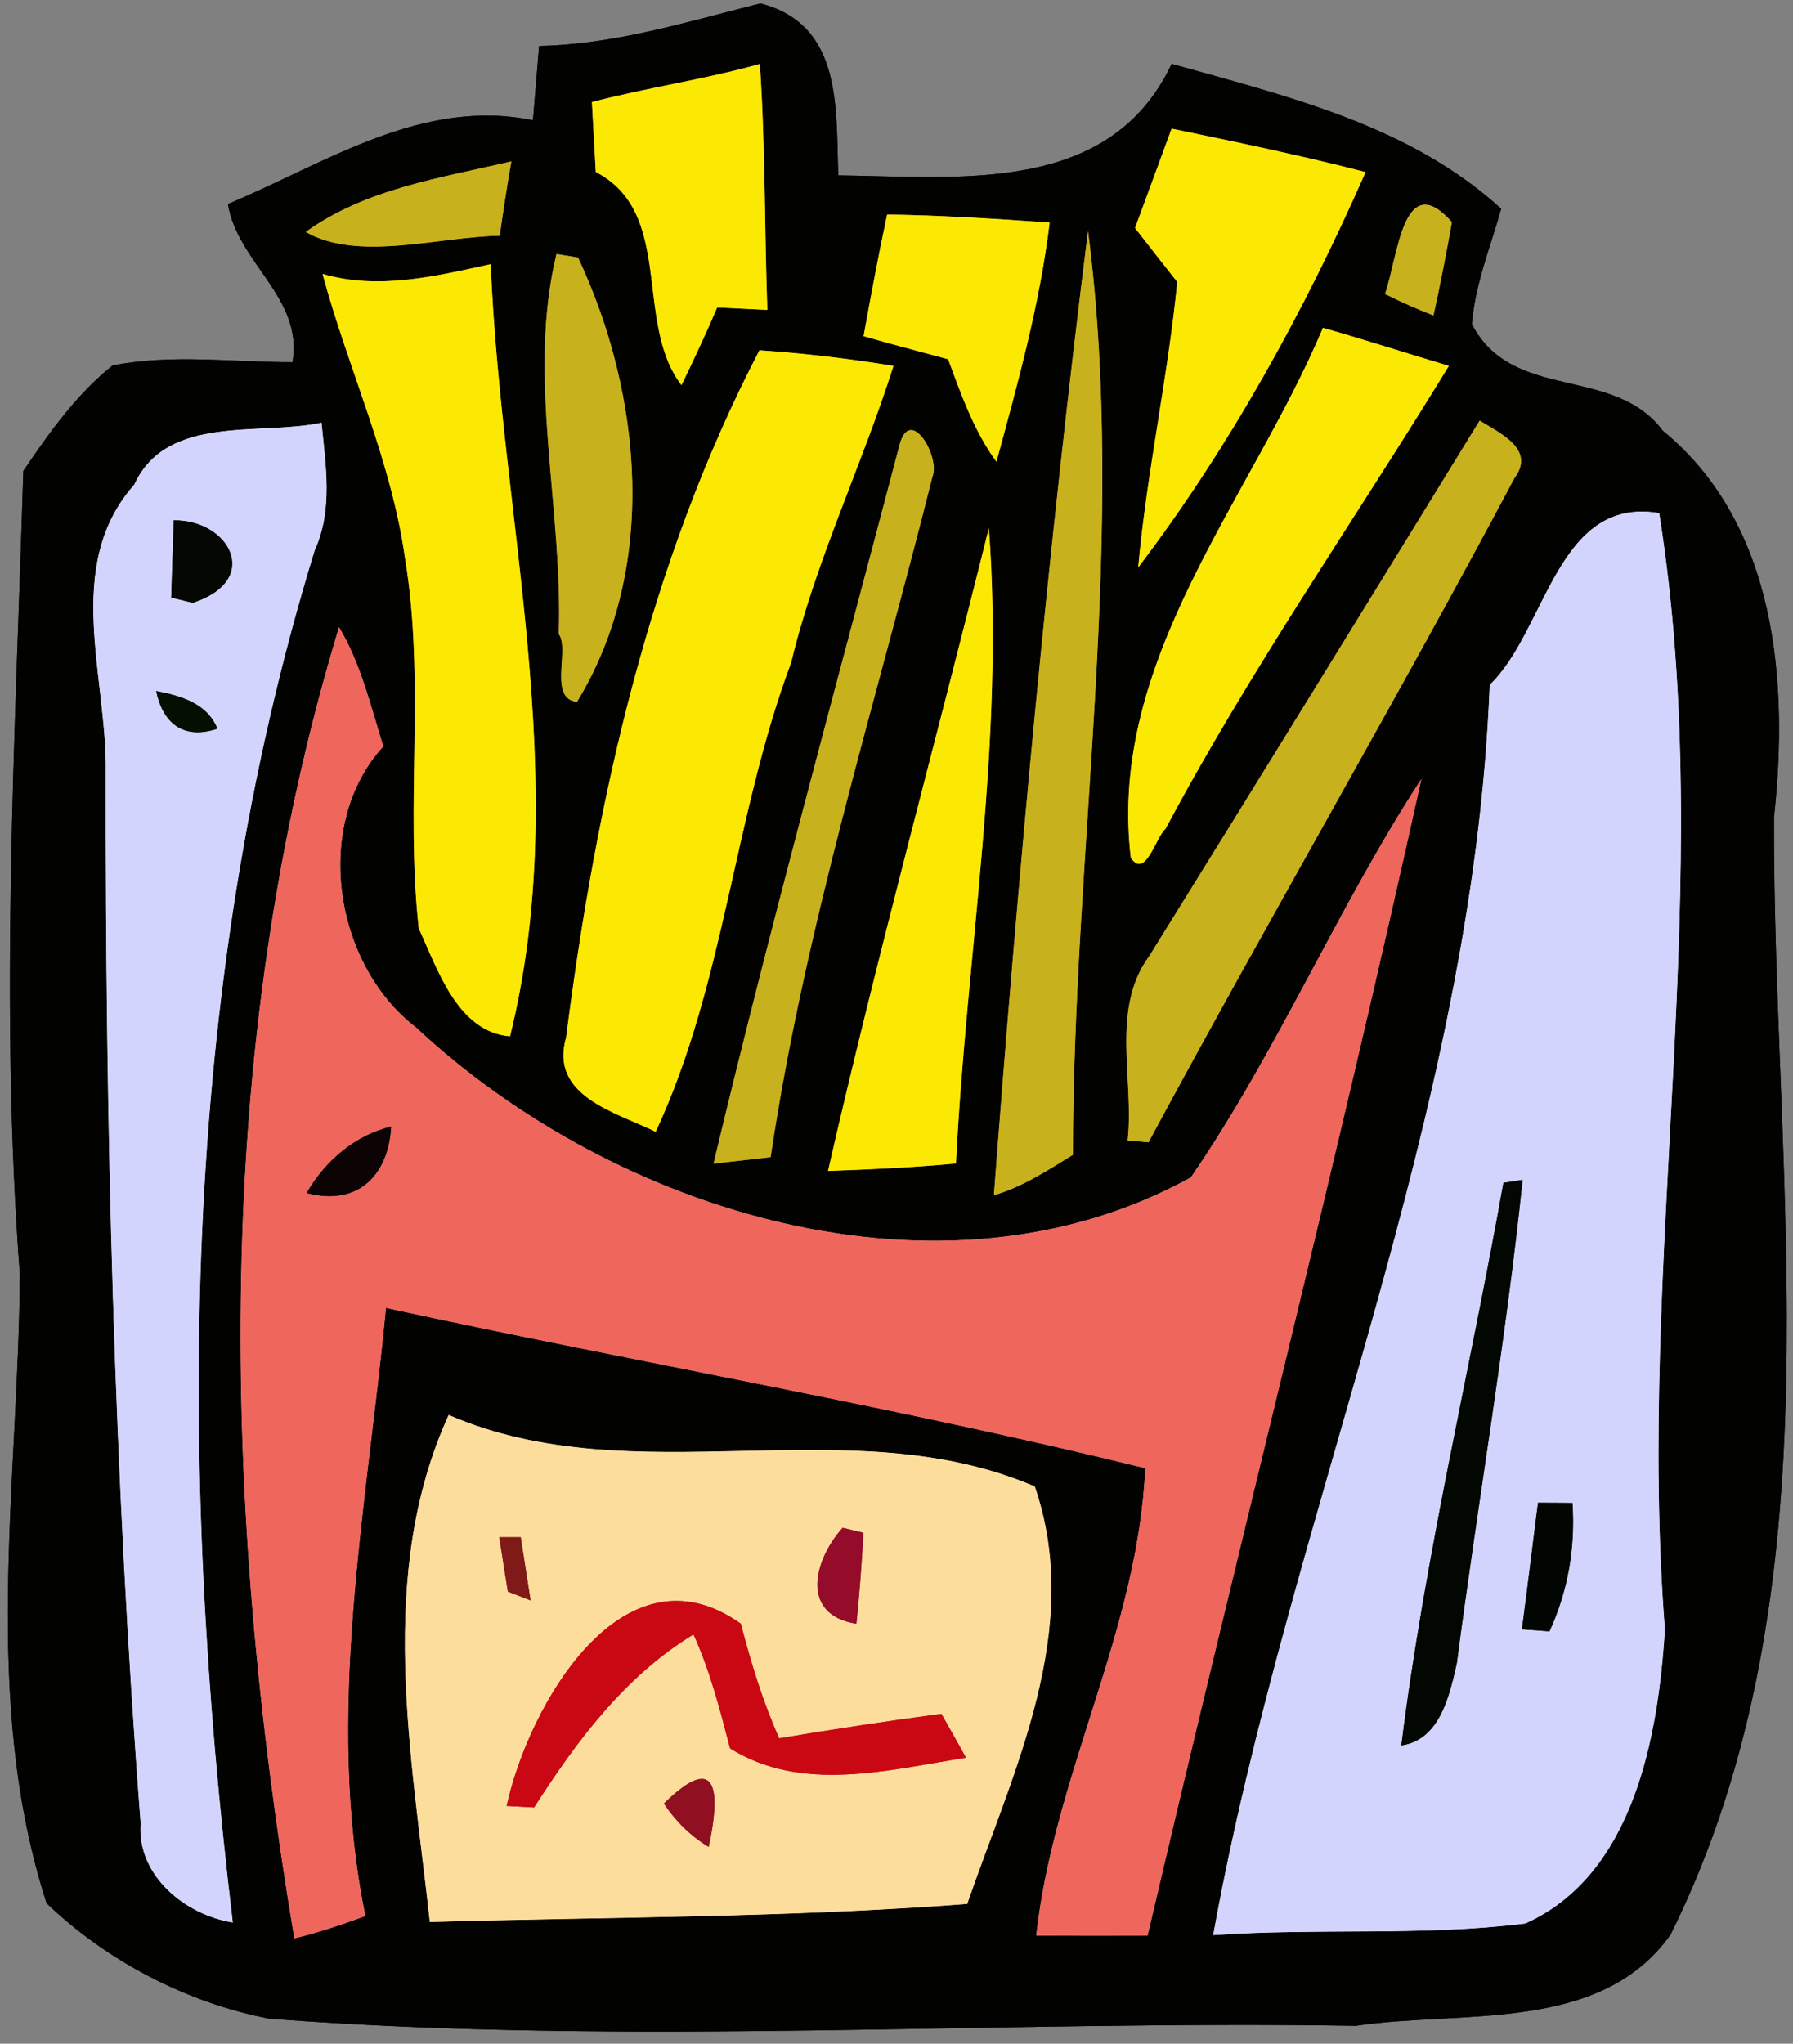 <?xml version="1.0" encoding="UTF-8" standalone="no"?>
<svg
   xmlns:dc="http://purl.org/dc/elements/1.1/"
   xmlns:cc="http://creativecommons.org/ns#"
   xmlns:rdf="http://www.w3.org/1999/02/22-rdf-syntax-ns#"
   xmlns:svg="http://www.w3.org/2000/svg"
   xmlns="http://www.w3.org/2000/svg"
   xmlns:sodipodi="http://sodipodi.sourceforge.net/DTD/sodipodi-0.dtd"
   xmlns:inkscape="http://www.inkscape.org/namespaces/inkscape"
   height="286pt"
   width="251pt"
   version="1.1"
   viewBox="0 0 251 286"
   id="svg48515"
   sodipodi:docname="FoodAndDrinkIconFries-remix.svg"
   inkscape:version="0.92.2 5c3e80d, 2017-08-06">
  <rect x="0" y="0" width="251" height="286" fill="#808080" stroke="none"/>
  <defs
     id="defs48519" />
  <sodipodi:namedview
     pagecolor="#ffffff"
     bordercolor="#666666"
     borderopacity="1"
     objecttolerance="10"
     gridtolerance="10"
     guidetolerance="10"
     inkscape:pageopacity="0"
     inkscape:pageshadow="2"
     inkscape:window-width="1436"
     inkscape:window-height="856"
     id="namedview48517"
     showgrid="false"
     inkscape:zoom="1.8794885"
     inkscape:cx="158.71499"
     inkscape:cy="127.45287"
     inkscape:window-x="4"
     inkscape:window-y="0"
     inkscape:window-maximized="1"
     inkscape:current-layer="svg48515" />
  <g
     id="g49120">
    <path
       id="path48407"
       d="m75.47 6.43c10.63-0.21 20.77-3.4 30.98-5.95 11.54 2.97 10.54 14.7 10.9 24.06 17.13 0.21 38 2.75 46.67-15.6 16.17 4.55 33.37 8.6 46.13 20.28-1.51 5.34-3.65 10.55-4.11 16.14 5.7 10.98 19.82 5.68 26.73 14.91 15.93 13.06 17.64 35.08 15.57 54.09-0.19 51.86 9.53 108.04-14.48 156.37-9.86 13.9-29.34 10.53-44.04 12.76-50.73-0.81-101.51 2.88-152.15-1-11.53-2.23-22.71-8.06-31.14-16.14-9.23-28.55-3.94-58.72-3.75-88.03-2.83-37.45-0.65-74.97 0.49-112.42 3.6-5.31 7.43-10.73 12.5-14.76 8.32-1.63 16.79-0.44 25.18-0.45 1.55-9.03-7.73-13.93-9.04-22.14 13.66-5.7 27.11-14.91 42.7-11.72 0.22-2.6 0.65-7.8 0.86-10.4m7.39 7.85c0.14 2.45 0.41 7.34 0.54 9.79 11.09 5.74 5.28 21.07 12 29.83 1.74-3.59 3.44-7.2 5-10.87 2.34 0.11 4.68 0.22 7.02 0.34-0.4-11.47-0.27-22.96-1.05-34.42-7.74 2.17-15.73 3.3-23.51 5.33m81.15 3.72c-1.71 4.63-3.4 9.28-5.12 13.91 1.96 2.52 3.93 5.04 5.91 7.55-1.32 13.39-4.25 26.56-5.47 39.96 12.79-16.84 23.3-35.93 31.84-55.34-8.99-2.32-18.08-4.2-27.16-6.08m-121.22 14.46c7.36 4.2 18.47 0.69 27.17 0.53 0.5-3.48 1-6.95 1.63-10.41-9.88 2.32-20.35 3.81-28.8 9.88m151.09 8.68c2.22 1.11 4.48 2.12 6.79 3.01 0.96-4.34 1.81-8.7 2.58-13.07-6.83-7.68-7.53 4.82-9.37 10.06m-69.69-11.12c-1.21 5.65-2.28 11.34-3.3 17.03 3.93 1.13 7.89 2.15 11.84 3.23 1.83 4.96 3.61 10.03 6.76 14.34 3-11.02 6.08-22.1 7.45-33.47-7.57-0.54-15.15-1.02-22.75-1.13m28.12 2.27c-5.61 44.76-9.78 89.96-13.18 134.97 4.02-1.16 7.53-3.48 11.07-5.65 0.04-43.05 7.62-86.58 2.11-129.32m-74.41 3.26c-4.17 17.15 0.92 35.52 0.32 53.17 1.57 2.16-1.5 9.04 2.55 9.51 11.4-18.65 9.18-42.97 0.15-62.2-0.76-0.12-2.27-0.36-3.02-0.48m-32.75 2.78c3.61 13.39 9.67 26.13 11.57 39.96 2.83 17.08-0.01 34.51 1.9 51.64 2.64 5.71 5.43 14.48 12.78 15.1 8.85-35.78-1.22-72.04-2.71-108.06-7.74 1.68-15.66 3.65-23.54 1.36m140.05 7.55c-10.17 24.12-30.2 46.48-26.9 74.17 2.07 3.03 3.5-2.93 4.84-4.02 11.92-22.39 26.48-43.22 39.69-64.83-5.88-1.74-11.72-3.65-17.63-5.32m-78.89 3.14c-15.49 29.83-22.83 63.04-27.06 96.16-2.38 8.23 6.97 10.47 12.54 13.21 9.7-20.84 10.94-44.24 18.96-65.66 3.44-14.3 9.91-27.57 14.33-41.53-6.22-1.01-12.48-1.76-18.77-2.18m-87.52 18.81c-10.07 11.38-3.74 26.95-3.99 40.38-0.06 49.03 1.13 98.07 4.89 146.96-0.55 7.31 6.25 12.82 12.9 13.87-7.64-63.87-7.63-130.04 11.47-192.04 2.58-5.69 1.53-11.9 0.95-17.85-8.72 1.87-21.66-1.24-26.22 8.68m188.35-8.98c-15.38 25.02-30.77 50.02-46.27 74.96-5.45 7.42-2.06 17.33-3.02 25.79 0.74 0.07 2.2 0.2 2.93 0.26 16.77-31.16 34.64-61.74 51.24-92.97 2.98-4.01-1.99-6.24-4.88-8.04m-81.17 3.24c-8.81 33.55-18.02 67.01-26.09 100.75 2.65-0.31 5.34-0.58 8-0.91 4.82-32.34 14.73-63.57 22.65-95.21 1.14-2.73-3.03-9.96-4.56-4.63m82.57 33.75c-2.3 60.29-28.07 116.21-38.71 174.97 14.54-1.03 29.25 0.18 43.69-1.63 15.19-6.79 18.63-26.22 19.55-41.17-4.05-52 7.43-104.45-0.8-156.21-14.36-2.4-15.77 16.45-23.73 24.04m-70.11-21.95c-7.45 30-15.63 59.85-22.52 89.97 5.98-0.21 11.96-0.48 17.92-1.04 1.47-29.64 6.86-59.19 4.6-88.93m-90.97 13.88c-18.03 59.33-16.44 122.87-6.26 183.49 3.39-0.82 6.68-1.93 9.95-3.13-5.74-28.15 0.18-56.91 2.88-85.1 35.38 7.69 71.13 13.78 106.29 22.43-0.99 22.67-12.8 42.99-15.26 65.4 5.2 0.04 10.39 0.05 15.59 0.02 12.61-54 26.39-107.75 38.33-161.88-11.73 18-20.11 38.04-32.27 55.76-34.87 19.23-80.72 4.91-108.43-20.94-11.55-8.82-14.62-28.45-4.62-39.37-1.77-5.65-3.12-11.55-6.2-16.68m15.35 110.24c-10.16 22.24-5.2 47.52-2.64 70.96 25.08-0.72 50.2-0.6 75.23-2.53 6.45-18.67 16.33-38.38 9.46-58.42-26.16-11.22-55.95 1.29-82.05-10.01z"
       fill="#020201" />
    <path
       id="path48409"
       d="m82.86 14.28c7.78-2.03 15.77-3.16 23.51-5.33 0.78 11.46 0.65 22.95 1.05 34.42-2.34-0.12-4.68-0.23-7.02-0.34-1.56 3.67-3.26 7.28-5 10.87-6.72-8.76-0.91-24.09-12-29.83-0.13-2.45-0.4-7.34-0.54-9.79z"
       fill="#fba103" />
    <path
       id="path48411"
       d="m164.01 18c9.08 1.88 18.17 3.76 27.16 6.08-8.54 19.41-19.05 38.5-31.84 55.34 1.22-13.4 4.15-26.57 5.47-39.96-1.98-2.51-3.95-5.03-5.91-7.55 1.72-4.63 3.41-9.28 5.12-13.91z"
       fill="#fba104" />
    <path
       id="path48413"
       d="m42.79 32.46c8.45-6.07 18.92-7.56 28.8-9.88-0.63 3.46-1.13 6.93-1.63 10.41-8.7 0.16-19.81 3.67-27.17-0.53z"
       fill="#f47a0b" />
    <path
       id="path48415"
       d="m193.88 41.14c1.84-5.24 2.54-17.74 9.37-10.06-0.77 4.37-1.62 8.73-2.58 13.07-2.31-0.89-4.57-1.9-6.79-3.01z"
       fill="#ef7914" />
    <path
       id="path48417"
       d="m124.19 30.02c7.6 0.11 15.18 0.59 22.75 1.13-1.37 11.37-4.45 22.45-7.45 33.47-3.15-4.31-4.93-9.38-6.76-14.34-3.95-1.08-7.91-2.1-11.84-3.23 1.02-5.69 2.09-11.38 3.3-17.03z"
       fill="#fba104" />
    <path
       id="path48419"
       d="m152.31 32.29c5.51 42.74-2.07 86.27-2.11 129.32-3.54 2.17-7.05 4.49-11.07 5.65 3.4-45.01 7.57-90.21 13.18-134.97z"
       fill="#f77808" />
    <path
       id="path48421"
       d="m77.9 35.55c0.75 0.12 2.26 0.36 3.02 0.48 9.03 19.23 11.25 43.55-0.15 62.2-4.05-0.47-0.98-7.35-2.55-9.51 0.6-17.65-4.49-36.02-0.32-53.17z"
       fill="#f87806" />
    <path
       id="path48423"
       d="m45.15 38.33c7.88 2.29 15.8 0.32 23.54-1.36 1.49 36.02 11.56 72.28 2.71 108.06-7.35-0.62-10.14-9.39-12.78-15.1-1.91-17.13 0.93-34.56-1.9-51.64-1.9-13.83-7.96-26.57-11.57-39.96z"
       fill="#fca103" />
    <path
       id="path48425"
       d="m185.2 45.88c5.91 1.67 11.75 3.58 17.63 5.32-13.21 21.61-27.77 42.44-39.69 64.83-1.34 1.09-2.77 7.05-4.84 4.02-3.3-27.69 16.73-50.05 26.9-74.17z"
       fill="#faa104" />
    <path
       id="path48427"
       d="m106.31 49.02c6.29 0.42 12.55 1.17 18.77 2.18-4.42 13.96-10.89 27.23-14.33 41.53-8.02 21.42-9.26 44.82-18.96 65.66-5.57-2.74-14.92-4.98-12.54-13.21 4.23-33.12 11.57-66.33 27.06-96.16z"
       fill="#fca103" />
    <path
       id="path48429"
       d="m18.79 67.83c4.56-9.92 17.5-6.81 26.22-8.68 0.58 5.95 1.63 12.16-0.95 17.85-19.1 62-19.11 128.17-11.47 192.04-6.65-1.05-13.45-6.56-12.9-13.87-3.76-48.89-4.95-97.93-4.89-146.96 0.25-13.43-6.08-29 3.99-40.38m5.53 4.98c-0.09 2.7-0.26 8.11-0.35 10.82 0.75 0.18 2.25 0.55 3.01 0.73 9.79-3.19 5.11-11.64-2.66-11.55m-2.46 23.89c0.87 4.26 3.59 6.93 8.58 5.28-1.45-3.58-5.13-4.61-8.58-5.28z"
       fill="#e3fdd3" />
    <path
       id="path48431"
       d="m207.14 58.85c2.89 1.8 7.86 4.03 4.88 8.04-16.6 31.23-34.47 61.81-51.24 92.97-0.73-0.06-2.19-0.19-2.93-0.26 0.96-8.46-2.43-18.37 3.02-25.79 15.5-24.94 30.89-49.94 46.27-74.96z"
       fill="#f87806" />
    <path
       id="path48433"
       d="m125.97 62.09c1.53-5.33 5.7 1.9 4.56 4.63-7.92 31.64-17.83 62.87-22.65 95.21-2.66 0.33-5.35 0.6-8 0.91 8.07-33.74 17.28-67.2 26.09-100.75z"
       fill="#f07a11" />
    <path
       id="path48435"
       d="m208.54 95.84c7.96-7.59 9.37-26.44 23.73-24.04 8.23 51.76-3.25 104.21 0.8 156.21-0.92 14.95-4.36 34.38-19.55 41.17-14.44 1.81-29.15 0.6-43.69 1.63 10.64-58.76 36.41-114.68 38.71-174.97m1.92 69.68c-4.67 26.25-11 52.28-14.29 78.74 5.4-0.77 6.73-6.94 7.77-11.49 2.94-22.57 6.86-45.02 9.21-67.67-0.67 0.1-2.02 0.31-2.69 0.42m4.84 44.77c-0.76 5.91-1.47 11.82-2.25 17.73 1.28 0.09 2.57 0.18 3.86 0.28 2.6-5.67 3.64-11.75 3.22-17.98-1.61-0.02-3.22-0.03-4.83-0.03z"
       fill="#e3fed3" />
    <path
       id="path48437"
       d="m24.32 72.81c7.77-0.09 12.45 8.36 2.66 11.55-0.76-0.18-2.26-0.55-3.01-0.73 0.09-2.71 0.26-8.12 0.35-10.82z"
       fill="#040702" />
    <path
       id="path48439"
       d="m138.43 73.89c2.26 29.74-3.13 59.29-4.6 88.93-5.96 0.56-11.94 0.83-17.92 1.04 6.89-30.12 15.07-59.97 22.52-89.97z"
       fill="#f9a106" />
    <path
       id="path48441"
       d="m47.46 87.77c3.08 5.13 4.43 11.03 6.2 16.68-10 10.92-6.93 30.55 4.62 39.37 27.71 25.85 73.56 40.17 108.43 20.94 12.16-17.72 20.54-37.76 32.27-55.76-11.94 54.13-25.72 107.88-38.33 161.88-5.2 0.03-10.39 0.02-15.59-0.02 2.46-22.41 14.27-42.73 15.26-65.4-35.16-8.65-70.91-14.74-106.29-22.43-2.7 28.19-8.62 56.95-2.88 85.1-3.27 1.2-6.56 2.31-9.95 3.13-10.18-60.62-11.77-124.16 6.26-183.49m-4.54 79.18c7.29 1.93 11.46-2.6 11.84-9.29-5.08 1.19-9.27 4.83-11.84 9.29z"
       fill="#fcd0dc" />
    <path
       id="path48443"
       d="m21.86 96.7c3.45 0.67 7.13 1.7 8.58 5.28-4.99 1.65-7.71-1.02-8.58-5.28z"
       fill="#020f01" />
    <path
       id="path48445"
       d="m42.92 166.95c2.57-4.46 6.76-8.1 11.84-9.29-0.38 6.69-4.55 11.22-11.84 9.29z"
       fill="#0c0304" />
    <path
       id="path48447"
       d="m210.46 165.52c0.67-0.11 2.02-0.32 2.69-0.42-2.35 22.65-6.27 45.1-9.21 67.67-1.04 4.55-2.37 10.72-7.77 11.49 3.29-26.46 9.62-52.49 14.29-78.74z"
       fill="#020702" />
    <path
       id="path48449"
       d="m62.81 198.01c26.1 11.3 55.89-1.21 82.05 10.01 6.87 20.04-3.01 39.75-9.46 58.42-25.03 1.93-50.15 1.81-75.23 2.53-2.56-23.44-7.52-48.72 2.64-70.96m55.15 15.78c-4.04 4.49-6.04 12.18 1.93 13.45 0.43-4.24 0.76-8.49 0.98-12.74-0.73-0.18-2.18-0.53-2.91-0.71m-48.07 1.32c0.38 2.55 0.8 5.08 1.2 7.62 1.06 0.41 2.12 0.83 3.19 1.24-0.46-2.97-0.92-5.9-1.38-8.86h-3.01m1.03 37.62c1.28 0.07 2.56 0.14 3.85 0.21 5.96-9.31 12.71-18.37 22.31-24.21 2.32 5.1 3.71 10.54 5.12 15.95 10.09 6.29 22.12 3.01 33.03 1.3-1.12-2.06-2.29-4.1-3.44-6.15-7.59 1.01-15.16 2.16-22.71 3.43-2.3-5.17-3.95-10.58-5.37-16.04-16.51-11.7-29.74 11.48-32.79 25.51m22.01-0.34c1.63 2.46 3.75 4.55 6.28 6.08 1.45-6.67 1.83-14.03-6.28-6.08z"
       fill="#fcdd9c" />
    <path
       id="path48451"
       d="m215.3 210.29c1.61 0 3.22 0.01 4.83 0.03 0.42 6.23-0.62 12.31-3.22 17.98-1.29-0.1-2.58-0.19-3.86-0.28 0.78-5.91 1.49-11.82 2.25-17.73z"
       fill="#020603" />
    <path
       id="path48453"
       d="m117.96 213.79c0.73 0.18 2.18 0.53 2.91 0.71-0.22 4.25-0.55 8.5-0.98 12.74-7.97-1.27-5.97-8.96-1.93-13.45z"
       fill="#950b2a" />
    <path
       id="path48455"
       d="m69.89 215.11h3.01c0.46 2.96 0.92 5.89 1.38 8.86-1.07-0.41-2.13-0.83-3.19-1.24-0.4-2.54-0.82-5.07-1.2-7.62z"
       fill="#7f1a19" />
    <path
       id="path48457"
       d="m70.92 252.73c3.05-14.03 16.28-37.21 32.79-25.51 1.42 5.46 3.07 10.87 5.37 16.04 7.55-1.27 15.12-2.42 22.71-3.43 1.15 2.05 2.32 4.09 3.44 6.15-10.91 1.71-22.94 4.99-33.03-1.3-1.41-5.41-2.8-10.85-5.12-15.95-9.6 5.84-16.35 14.9-22.31 24.21-1.29-0.07-2.57-0.14-3.85-0.21z"
       fill="#c90813" />
    <path
       id="path48459"
       d="m92.93 252.39c8.11-7.95 7.73-0.59 6.28 6.08-2.53-1.53-4.65-3.62-6.28-6.08z"
       fill="#900f21" />
    <path
       id="path48461"
       d="m75.47 6.43c10.63-0.21 20.77-3.4 30.98-5.95 11.54 2.97 10.54 14.7 10.9 24.06 17.13 0.21 38 2.75 46.67-15.6 16.17 4.55 33.37 8.6 46.13 20.28-1.51 5.34-3.65 10.55-4.11 16.14 5.7 10.98 19.82 5.68 26.73 14.91 15.93 13.06 17.64 35.08 15.57 54.09-0.19 51.86 9.53 108.04-14.48 156.37-9.86 13.9-29.34 10.53-44.04 12.76-50.73-0.81-101.51 2.88-152.15-1-11.53-2.23-22.71-8.06-31.14-16.14-9.23-28.55-3.94-58.72-3.75-88.03-2.83-37.45-0.65-74.97 0.49-112.42 3.6-5.31 7.43-10.73 12.5-14.76 8.32-1.63 16.79-0.44 25.18-0.45 1.55-9.03-7.73-13.93-9.04-22.14 13.66-5.7 27.11-14.91 42.7-11.72 0.22-2.6 0.65-7.8 0.86-10.4m7.39 7.85c0.14 2.45 0.41 7.34 0.54 9.79 11.09 5.74 5.28 21.07 12 29.83 1.74-3.59 3.44-7.2 5-10.87 2.34 0.11 4.68 0.22 7.02 0.34-0.4-11.47-0.27-22.96-1.05-34.42-7.74 2.17-15.73 3.3-23.51 5.33m81.15 3.72c-1.71 4.63-3.4 9.28-5.12 13.91 1.96 2.52 3.93 5.04 5.91 7.55-1.32 13.39-4.25 26.56-5.47 39.96 12.79-16.84 23.3-35.93 31.84-55.34-8.99-2.32-18.08-4.2-27.16-6.08m-121.22 14.46c7.36 4.2 18.47 0.69 27.17 0.53 0.5-3.48 1-6.95 1.63-10.41-9.88 2.32-20.35 3.81-28.8 9.88m151.09 8.68c2.22 1.11 4.48 2.12 6.79 3.01 0.96-4.34 1.81-8.7 2.58-13.07-6.83-7.68-7.53 4.82-9.37 10.06m-69.69-11.12c-1.21 5.65-2.28 11.34-3.3 17.03 3.93 1.13 7.89 2.15 11.84 3.23 1.83 4.96 3.61 10.03 6.76 14.34 3-11.02 6.08-22.1 7.45-33.47-7.57-0.54-15.15-1.02-22.75-1.13m28.12 2.27c-5.61 44.76-9.78 89.96-13.18 134.97 4.02-1.16 7.53-3.48 11.07-5.65 0.04-43.05 7.62-86.58 2.11-129.32m-74.41 3.26c-4.17 17.15 0.92 35.52 0.32 53.17 1.57 2.16-1.5 9.04 2.55 9.51 11.4-18.65 9.18-42.97 0.15-62.2-0.76-0.12-2.27-0.36-3.02-0.48m-32.75 2.78c3.61 13.39 9.67 26.13 11.57 39.96 2.83 17.08-0.01 34.51 1.9 51.64 2.64 5.71 5.43 14.48 12.78 15.1 8.85-35.78-1.22-72.04-2.71-108.06-7.74 1.68-15.66 3.65-23.54 1.36m140.05 7.55c-10.17 24.12-30.2 46.48-26.9 74.17 2.07 3.03 3.5-2.93 4.84-4.02 11.92-22.39 26.48-43.22 39.69-64.83-5.88-1.74-11.72-3.65-17.63-5.32m-78.89 3.14c-15.49 29.83-22.83 63.04-27.06 96.16-2.38 8.23 6.97 10.47 12.54 13.21 9.7-20.84 10.94-44.24 18.96-65.66 3.44-14.3 9.91-27.57 14.33-41.53-6.22-1.01-12.48-1.76-18.77-2.18m-87.52 18.81c-10.07 11.38-3.74 26.95-3.99 40.38-0.06 49.03 1.13 98.07 4.89 146.96-0.55 7.31 6.25 12.82 12.9 13.87-7.64-63.87-7.63-130.04 11.47-192.04 2.58-5.69 1.53-11.9 0.95-17.85-8.72 1.87-21.66-1.24-26.22 8.68m188.35-8.98c-15.38 25.02-30.77 50.02-46.27 74.96-5.45 7.42-2.06 17.33-3.02 25.79 0.74 0.07 2.2 0.2 2.93 0.26 16.77-31.16 34.64-61.74 51.24-92.97 2.98-4.01-1.99-6.24-4.88-8.04m-81.17 3.24c-8.81 33.55-18.02 67.01-26.09 100.75 2.65-0.31 5.34-0.58 8-0.91 4.82-32.34 14.73-63.57 22.65-95.21 1.14-2.73-3.03-9.96-4.56-4.63m82.57 33.75c-2.3 60.29-28.07 116.21-38.71 174.97 14.54-1.03 29.25 0.18 43.69-1.63 15.19-6.79 18.63-26.22 19.55-41.17-4.05-52 7.43-104.45-0.8-156.21-14.36-2.4-15.77 16.45-23.73 24.04m-70.11-21.95c-7.45 30-15.63 59.85-22.52 89.97 5.98-0.21 11.96-0.48 17.92-1.04 1.47-29.64 6.86-59.19 4.6-88.93m-90.97 13.88c-18.03 59.33-16.44 122.87-6.26 183.49 3.39-0.82 6.68-1.93 9.95-3.13-5.74-28.15 0.18-56.91 2.88-85.1 35.38 7.69 71.13 13.78 106.29 22.43-0.99 22.67-12.8 42.99-15.26 65.4 5.2 0.04 10.39 0.05 15.59 0.02 12.61-54 26.39-107.75 38.33-161.88-11.73 18-20.11 38.04-32.27 55.76-34.87 19.23-80.72 4.91-108.43-20.94-11.55-8.82-14.62-28.45-4.62-39.37-1.77-5.65-3.12-11.55-6.2-16.68m15.35 110.24c-10.16 22.24-5.2 47.52-2.64 70.96 25.08-0.72 50.2-0.6 75.23-2.53 6.45-18.67 16.33-38.38 9.46-58.42-26.16-11.22-55.95 1.29-82.05-10.01z"
       fill="#020201" />
    <path
       style="fill:#fbe904;fill-opacity:1"
       id="path48463"
       d="m82.86 14.28c7.78-2.03 15.77-3.16 23.51-5.33 0.78 11.46 0.65 22.95 1.05 34.42-2.34-0.12-4.68-0.23-7.02-0.34-1.56 3.67-3.26 7.28-5 10.87-6.72-8.76-0.91-24.09-12-29.83-0.13-2.45-0.4-7.34-0.54-9.79z"
       fill="#fba103" />
    <path
       style="fill:#fbe904;fill-opacity:1"
       id="path48465"
       d="m164.01 18c9.08 1.88 18.17 3.76 27.16 6.08-8.54 19.41-19.05 38.5-31.84 55.34 1.22-13.4 4.15-26.57 5.47-39.96-1.98-2.51-3.95-5.03-5.91-7.55 1.72-4.63 3.41-9.28 5.12-13.91z"
       fill="#fba104" />
    <path
       style="fill:#c7b21d;fill-opacity:1"
       id="path48467"
       d="m42.79 32.46c8.45-6.07 18.92-7.56 28.8-9.88-0.63 3.46-1.13 6.93-1.63 10.41-8.7 0.16-19.81 3.67-27.17-0.53z"
       fill="#f47a0b" />
    <path
       style="fill:#c7b21d;fill-opacity:1"
       id="path48469"
       d="m193.88 41.14c1.84-5.24 2.54-17.74 9.37-10.06-0.77 4.37-1.62 8.73-2.58 13.07-2.31-0.89-4.57-1.9-6.79-3.01z"
       fill="#ef7914" />
    <path
       style="fill:#fbe904;fill-opacity:1"
       id="path48471"
       d="m124.19 30.02c7.6 0.11 15.18 0.59 22.75 1.13-1.37 11.37-4.45 22.45-7.45 33.47-3.15-4.31-4.93-9.38-6.76-14.34-3.95-1.08-7.91-2.1-11.84-3.23 1.02-5.69 2.09-11.38 3.3-17.03z"
       fill="#fba104" />
    <path
       style="fill:#c7b21d;fill-opacity:1"
       id="path48473"
       d="m152.31 32.29c5.51 42.74-2.07 86.27-2.11 129.32-3.54 2.17-7.05 4.49-11.07 5.65 3.4-45.01 7.57-90.21 13.18-134.97z"
       fill="#f77808" />
    <path
       style="fill:#c7b21d;fill-opacity:1"
       id="path48475"
       d="m77.9 35.55c0.75 0.12 2.26 0.36 3.02 0.48 9.03 19.23 11.25 43.55-0.15 62.2-4.05-0.47-0.98-7.35-2.55-9.51 0.6-17.65-4.49-36.02-0.32-53.17z"
       fill="#f87806" />
    <path
       style="fill:#fbe904;fill-opacity:1"
       id="path48477"
       d="m45.15 38.33c7.88 2.29 15.8 0.32 23.54-1.36 1.49 36.02 11.56 72.28 2.71 108.06-7.35-0.62-10.14-9.39-12.78-15.1-1.91-17.13 0.93-34.56-1.9-51.64-1.9-13.83-7.96-26.57-11.57-39.96z"
       fill="#fca103" />
    <path
       style="fill:#fbe904;fill-opacity:1"
       id="path48479"
       d="m185.2 45.88c5.91 1.67 11.75 3.58 17.63 5.32-13.21 21.61-27.77 42.44-39.69 64.83-1.34 1.09-2.77 7.05-4.84 4.02-3.3-27.69 16.73-50.05 26.9-74.17z"
       fill="#faa104" />
    <path
       style="fill:#fbe904;fill-opacity:1"
       id="path48481"
       d="m106.31 49.02c6.29 0.42 12.55 1.17 18.77 2.18-4.42 13.96-10.89 27.23-14.33 41.53-8.02 21.42-9.26 44.82-18.96 65.66-5.57-2.74-14.92-4.98-12.54-13.21 4.23-33.12 11.57-66.33 27.06-96.16z"
       fill="#fca103" />
    <path
       style="fill:#d3d4fd;fill-opacity:1"
       id="path48483"
       d="m18.79 67.83c4.56-9.92 17.5-6.81 26.22-8.68 0.58 5.95 1.63 12.16-0.95 17.85-19.1 62-19.11 128.17-11.47 192.04-6.65-1.05-13.45-6.56-12.9-13.87-3.76-48.89-4.95-97.93-4.89-146.96 0.25-13.43-6.08-29 3.99-40.38m5.53 4.98c-0.09 2.7-0.26 8.11-0.35 10.82 0.75 0.18 2.25 0.55 3.01 0.73 9.79-3.19 5.11-11.64-2.66-11.55m-2.46 23.89c0.87 4.26 3.59 6.93 8.58 5.28-1.45-3.58-5.13-4.61-8.58-5.28z"
       fill="#e3fdd3" />
    <path
       style="fill:#c7b21d;fill-opacity:1"
       id="path48485"
       d="m207.14 58.85c2.89 1.8 7.86 4.03 4.88 8.04-16.6 31.23-34.47 61.81-51.24 92.97-0.73-0.06-2.19-0.19-2.93-0.26 0.96-8.46-2.43-18.37 3.02-25.79 15.5-24.94 30.89-49.94 46.27-74.96z"
       fill="#f87806" />
    <path
       style="fill:#c7b21d;fill-opacity:1"
       id="path48487"
       d="m125.97 62.09c1.53-5.33 5.7 1.9 4.56 4.63-7.92 31.64-17.83 62.87-22.65 95.21-2.66 0.33-5.35 0.6-8 0.91 8.07-33.74 17.28-67.2 26.09-100.75z"
       fill="#f07a11" />
    <path
       style="fill:#d3d4fd;fill-opacity:1"
       id="path48489"
       d="m208.54 95.84c7.96-7.59 9.37-26.44 23.73-24.04 8.23 51.76-3.25 104.21 0.8 156.21-0.92 14.95-4.36 34.38-19.55 41.17-14.44 1.81-29.15 0.6-43.69 1.63 10.64-58.76 36.41-114.68 38.71-174.97m1.92 69.68c-4.67 26.25-11 52.28-14.29 78.74 5.4-0.77 6.73-6.94 7.77-11.49 2.94-22.57 6.86-45.02 9.21-67.67-0.67 0.1-2.02 0.31-2.69 0.42m4.84 44.77c-0.76 5.91-1.47 11.82-2.25 17.73 1.28 0.09 2.57 0.18 3.86 0.28 2.6-5.67 3.64-11.75 3.22-17.98-1.61-0.02-3.22-0.03-4.83-0.03z"
       fill="#e3fed3" />
    <path
       id="path48491"
       d="m24.32 72.81c7.77-0.09 12.45 8.36 2.66 11.55-0.76-0.18-2.26-0.55-3.01-0.73 0.09-2.71 0.26-8.12 0.35-10.82z"
       fill="#040702" />
    <path
       style="fill:#fbe904;fill-opacity:1"
       id="path48493"
       d="m138.43 73.89c2.26 29.74-3.13 59.29-4.6 88.93-5.96 0.56-11.94 0.83-17.92 1.04 6.89-30.12 15.07-59.97 22.52-89.97z"
       fill="#f9a106" />
    <path
       style="fill:#ee665c;fill-opacity:1"
       id="path48495"
       d="m47.46 87.77c3.08 5.13 4.43 11.03 6.2 16.68-10 10.92-6.93 30.55 4.62 39.37 27.71 25.85 73.56 40.17 108.43 20.94 12.16-17.72 20.54-37.76 32.27-55.76-11.94 54.13-25.72 107.88-38.33 161.88-5.2 0.03-10.39 0.02-15.59-0.02 2.46-22.41 14.27-42.73 15.26-65.4-35.16-8.65-70.91-14.74-106.29-22.43-2.7 28.19-8.62 56.95-2.88 85.1-3.27 1.2-6.56 2.31-9.95 3.13-10.18-60.62-11.77-124.16 6.26-183.49m-4.54 79.18c7.29 1.93 11.46-2.6 11.84-9.29-5.08 1.19-9.27 4.83-11.84 9.29z"
       fill="#fcd0dc" />
    <path
       id="path48497"
       d="m21.86 96.7c3.45 0.67 7.13 1.7 8.58 5.28-4.99 1.65-7.71-1.02-8.58-5.28z"
       fill="#020f01" />
    <path
       id="path48499"
       d="m42.92 166.95c2.57-4.46 6.76-8.1 11.84-9.29-0.38 6.69-4.55 11.22-11.84 9.29z"
       fill="#0c0304" />
    <path
       id="path48501"
       d="m210.46 165.52c0.67-0.11 2.02-0.32 2.69-0.42-2.35 22.65-6.27 45.1-9.21 67.67-1.04 4.55-2.37 10.72-7.77 11.49 3.29-26.46 9.62-52.49 14.29-78.74z"
       fill="#020702" />
    <path
       id="path48503"
       d="m62.81 198.01c26.1 11.3 55.89-1.21 82.05 10.01 6.87 20.04-3.01 39.75-9.46 58.42-25.03 1.93-50.15 1.81-75.23 2.53-2.56-23.44-7.52-48.72 2.64-70.96m55.15 15.78c-4.04 4.49-6.04 12.18 1.93 13.45 0.43-4.24 0.76-8.49 0.98-12.74-0.73-0.18-2.18-0.53-2.91-0.71m-48.07 1.32c0.38 2.55 0.8 5.08 1.2 7.62 1.06 0.41 2.12 0.83 3.19 1.24-0.46-2.97-0.92-5.9-1.38-8.86h-3.01m1.03 37.62c1.28 0.07 2.56 0.14 3.85 0.21 5.96-9.31 12.71-18.37 22.31-24.21 2.32 5.1 3.71 10.54 5.12 15.95 10.09 6.29 22.12 3.01 33.03 1.3-1.12-2.06-2.29-4.1-3.44-6.15-7.59 1.01-15.16 2.16-22.71 3.43-2.3-5.17-3.95-10.58-5.37-16.04-16.51-11.7-29.74 11.48-32.79 25.51m22.01-0.34c1.63 2.46 3.75 4.55 6.28 6.08 1.45-6.67 1.83-14.03-6.28-6.08z"
       fill="#fcdd9c" />
    <path
       id="path48505"
       d="m215.3 210.29c1.61 0 3.22 0.01 4.83 0.03 0.42 6.23-0.62 12.31-3.22 17.98-1.29-0.1-2.58-0.19-3.86-0.28 0.78-5.91 1.49-11.82 2.25-17.73z"
       fill="#020603" />
    <path
       id="path48507"
       d="m117.96 213.79c0.73 0.18 2.18 0.53 2.91 0.71-0.22 4.25-0.55 8.5-0.98 12.74-7.97-1.27-5.97-8.96-1.93-13.45z"
       fill="#950b2a" />
    <path
       id="path48509"
       d="m69.89 215.11h3.01c0.46 2.96 0.92 5.89 1.38 8.86-1.07-0.41-2.13-0.83-3.19-1.24-0.4-2.54-0.82-5.07-1.2-7.62z"
       fill="#7f1a19" />
    <path
       id="path48511"
       d="m70.92 252.73c3.05-14.03 16.28-37.21 32.79-25.51 1.42 5.46 3.07 10.87 5.37 16.04 7.55-1.27 15.12-2.42 22.71-3.43 1.15 2.05 2.32 4.09 3.44 6.15-10.91 1.71-22.94 4.99-33.03-1.3-1.41-5.41-2.8-10.85-5.12-15.95-9.6 5.84-16.35 14.9-22.31 24.21-1.29-0.07-2.57-0.14-3.85-0.21z"
       fill="#c90813" />
    <path
       id="path48513"
       d="m92.93 252.39c8.11-7.95 7.73-0.59 6.28 6.08-2.53-1.53-4.65-3.62-6.28-6.08z"
       fill="#900f21" />
  </g>
</svg>
